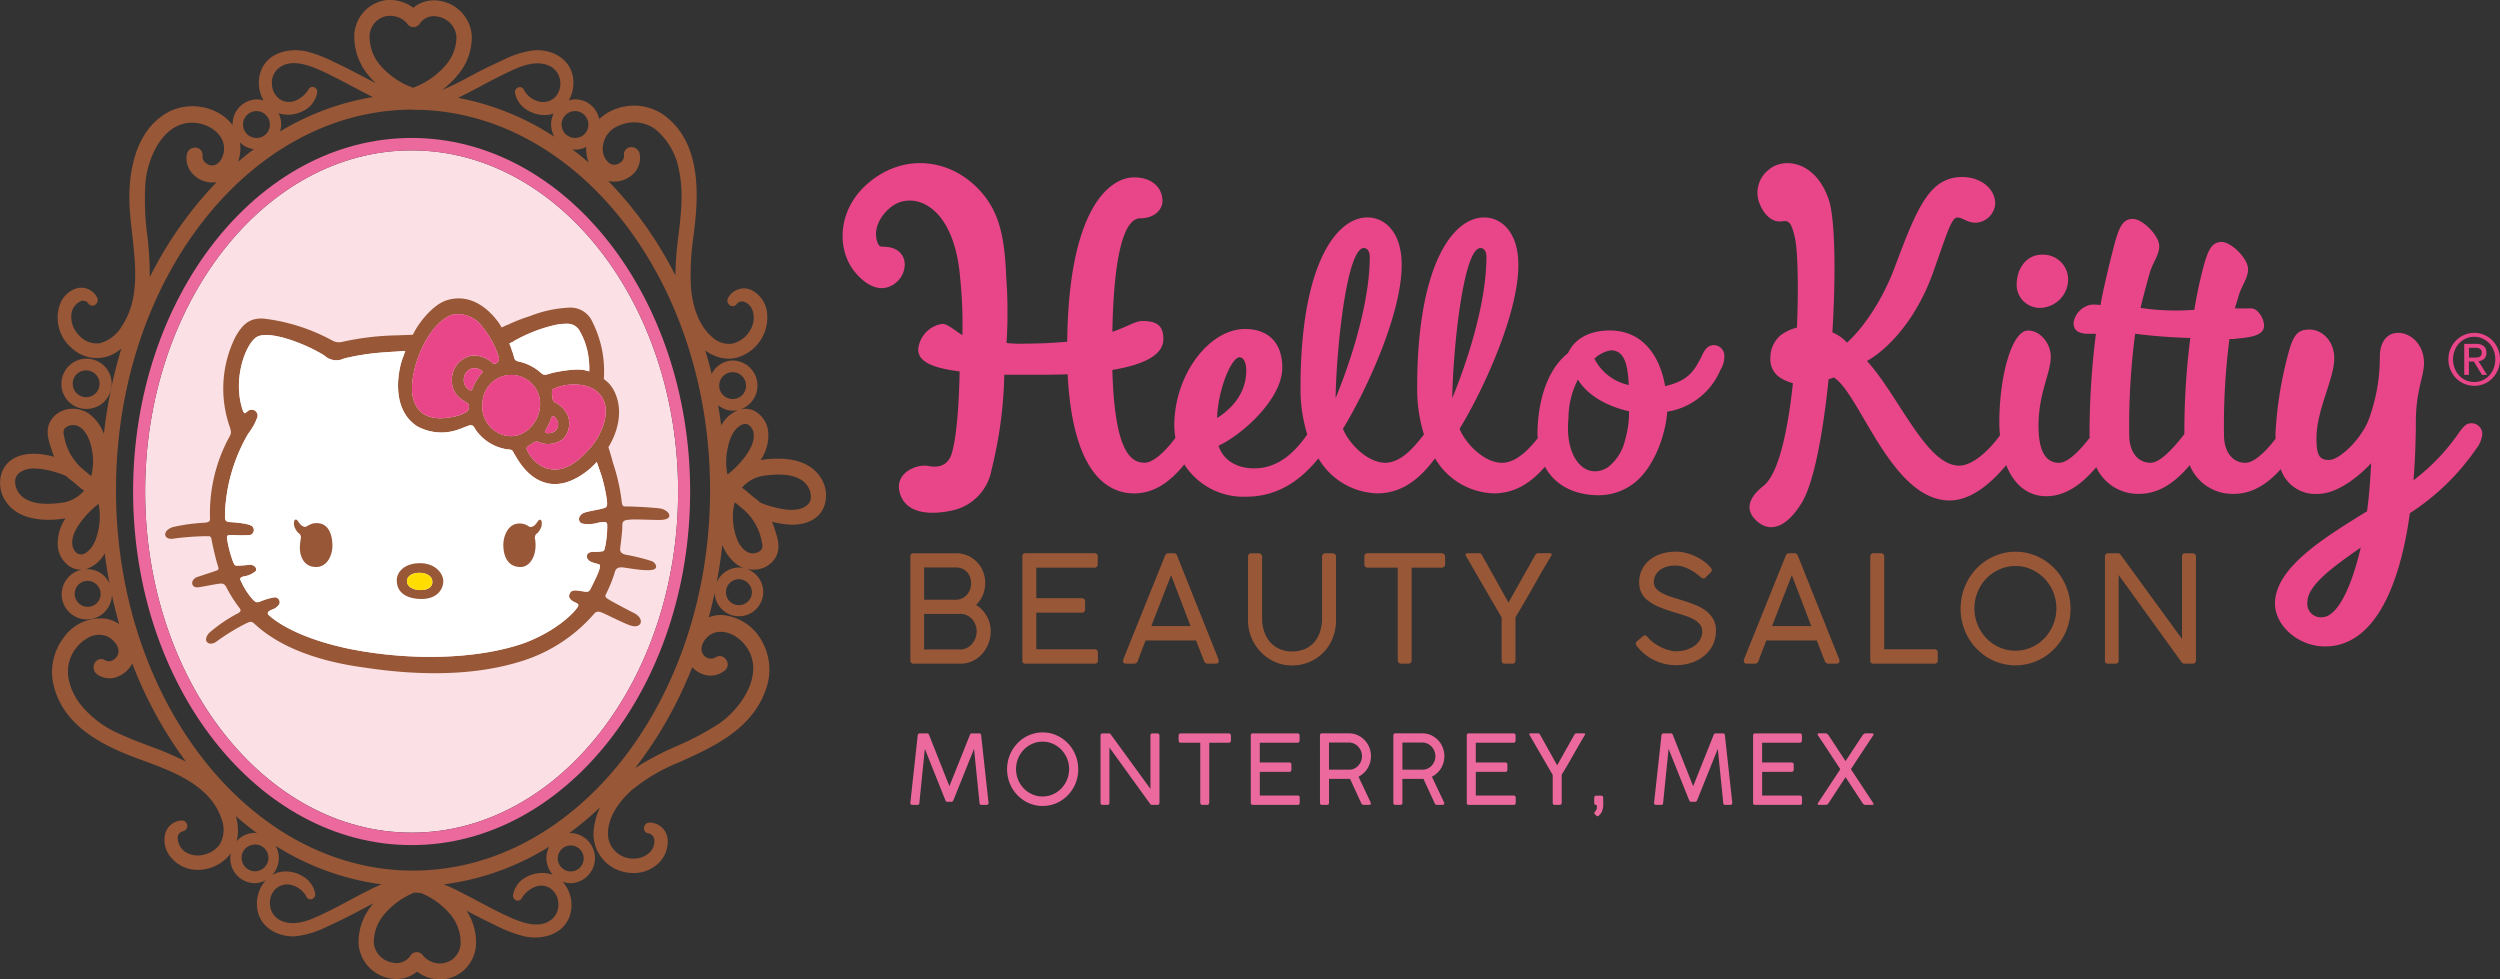 <svg xmlns="http://www.w3.org/2000/svg" width="398.082" height="155.943" viewBox="0 0 398.082 155.943">
  <rect x="0" y="0" width="398.082" height="155.943" fill="#333333" stroke="none"/>
  <g id="Grupo_41" data-name="Grupo 41" transform="translate(-112.68 -100.402)">
    <path id="Trazado_405" data-name="Trazado 405" d="M235.989,147.651a4.812,4.812,0,0,1-.383,1.919,4.426,4.426,0,0,1-1.072,1.54,4.6,4.6,0,0,1,.956.769,5.153,5.153,0,0,1,.741.988,4.9,4.9,0,0,1,.642,2.436,5.415,5.415,0,0,1-1.378,3.611,4.846,4.846,0,0,1-1.517,1.13,4.315,4.315,0,0,1-1.9.421H224.6a.552.552,0,0,1-.377-.128.494.494,0,0,1-.149-.393V143.449q0-.569.527-.569h6.727a4.6,4.6,0,0,1,3.324,1.373,4.649,4.649,0,0,1,.986,1.509,4.958,4.958,0,0,1,.354,1.889m-2.245,0a2.772,2.772,0,0,0-.178-1,2.317,2.317,0,0,0-.5-.8,2.272,2.272,0,0,0-.773-.521,2.6,2.6,0,0,0-.986-.184h-5.044v5.138h5.02a2.365,2.365,0,0,0,1.761-.757,2.67,2.67,0,0,0,.514-.833,2.815,2.815,0,0,0,.189-1.038m-7.485,4.89V158.2h5.8a2.163,2.163,0,0,0,1-.239,2.679,2.679,0,0,0,.82-.633,2.975,2.975,0,0,0,.551-.924,3.1,3.1,0,0,0,.2-1.106,2.786,2.786,0,0,0-.2-1.054,2.881,2.881,0,0,0-.545-.878,2.58,2.58,0,0,0-.814-.6,2.285,2.285,0,0,0-1.008-.228Z" transform="translate(33.564 45.616)" fill="#985737"/>
    <path id="Trazado_406" data-name="Trazado 406" d="M247.605,142.879q.526,0,.527.569v1.173a.6.6,0,0,1-.132.39.5.5,0,0,1-.419.167h-9.237v4.866h7.266a.528.528,0,0,1,.355.125.518.518,0,0,1,.149.422V151.8a.607.607,0,0,1-.126.379.441.441,0,0,1-.379.165h-7.266v5.828h9.284c.351,0,.527.184.527.557v1.217c0,.35-.169.521-.5.521H236.625a.442.442,0,0,1-.5-.5V143.423q0-.544.5-.544Z" transform="translate(39.348 45.615)" fill="#985737"/>
    <path id="Trazado_407" data-name="Trazado 407" d="M249.31,160.027a.751.751,0,0,1-.228.318.588.588,0,0,1-.379.119h-1.214c-.352,0-.528-.136-.528-.414a1.158,1.158,0,0,1,.006-.136.94.94,0,0,1,.018-.1c.007-.032.015-.058.022-.081l6.613-16.415c.015-.04.034-.084.058-.135a.5.5,0,0,1,.092-.144.473.473,0,0,1,.167-.112.725.725,0,0,1,.292-.047h.755a.712.712,0,0,1,.283.047.48.48,0,0,1,.166.112.531.531,0,0,1,.09.144c.024.05.043.095.058.135l6.557,16.415c.007.04.015.08.022.115s.016.078.024.115a.461.461,0,0,1,.012.089c0,.278-.176.414-.528.414H260.45a.587.587,0,0,1-.377-.119.715.715,0,0,1-.228-.318l-1.262-3.256h-8.044c-.269.7-.512,1.338-.736,1.905s-.385,1.017-.493,1.35m2.145-5.556H257.7l-3.095-8.1Z" transform="translate(44.552 45.616)" fill="#985737"/>
    <path id="Trazado_408" data-name="Trazado 408" d="M262.644,153.195a6.805,6.805,0,0,0,.314,2.1,4.935,4.935,0,0,0,.929,1.687,4.333,4.333,0,0,0,1.495,1.124,4.761,4.761,0,0,0,2.017.408,5.073,5.073,0,0,0,2.121-.413,4.172,4.172,0,0,0,1.5-1.132,4.82,4.82,0,0,0,.882-1.687,7.239,7.239,0,0,0,.292-2.084V143.4a.5.5,0,0,1,.155-.365.516.516,0,0,1,.383-.154h1.1a.641.641,0,0,1,.4.142.456.456,0,0,1,.184.378v10.114a7.6,7.6,0,0,1-.551,2.93,6.8,6.8,0,0,1-3.743,3.773,7,7,0,0,1-2.722.532,6.59,6.59,0,0,1-2.714-.567,7.079,7.079,0,0,1-2.23-1.558,7.365,7.365,0,0,1-1.508-2.3,7.2,7.2,0,0,1-.551-2.8V143.4a.57.57,0,0,1,.133-.349.419.419,0,0,1,.349-.171h1.227a.554.554,0,0,1,.355.154.46.46,0,0,1,.184.365Z" transform="translate(51.002 45.616)" fill="#985737"/>
    <path id="Trazado_409" data-name="Trazado 409" d="M285.216,142.879a.589.589,0,0,1,.371.132.528.528,0,0,1,.191.39v1.2a.624.624,0,0,1-.139.408.511.511,0,0,1-.423.173h-4.767v14.742a.583.583,0,0,1-.138.381.487.487,0,0,1-.389.164h-1.159a.509.509,0,0,1-.366-.153.515.515,0,0,1-.161-.391V145.177h-4.791a.519.519,0,0,1-.377-.142.577.577,0,0,1-.15-.439v-1.2a.5.5,0,0,1,.15-.379.519.519,0,0,1,.377-.142Z" transform="translate(57.013 45.615)" fill="#985737"/>
    <path id="Trazado_410" data-name="Trazado 410" d="M283.943,143.448a.6.6,0,0,1-.132-.408q.029-.161.293-.161h1.856c.07.008.127.015.173.024a.309.309,0,0,1,.124.053.464.464,0,0,1,.115.136c.038.063.087.148.15.26l4.1,7.354h.034l4.186-7.438a.8.8,0,0,1,.228-.3.694.694,0,0,1,.275-.089h1.915c.166,0,.25.072.25.214a.66.66,0,0,1-.126.307q-.71,1.174-1.411,2.386t-1.391,2.441q-.695,1.225-1.4,2.439t-1.427,2.386v6.843c0,.381-.169.569-.5.569h-1.225c-.321,0-.482-.188-.482-.569v-6.784Z" transform="translate(62.24 45.615)" fill="#985737"/>
    <path id="Trazado_411" data-name="Trazado 411" d="M312.513,146.807a6.48,6.48,0,0,1-.527-.416,7.1,7.1,0,0,0-.9-.627,7.517,7.517,0,0,0-1.2-.573,3.936,3.936,0,0,0-1.433-.255,4.81,4.81,0,0,0-1.559.225,3.162,3.162,0,0,0-1.076.6,2.36,2.36,0,0,0-.826,1.78,1.571,1.571,0,0,0,.423,1.115,3.733,3.733,0,0,0,1.123.78,10.991,10.991,0,0,0,1.588.6q.888.268,1.81.563t1.81.664a6.781,6.781,0,0,1,1.588.911,4.3,4.3,0,0,1,1.123,1.3,3.705,3.705,0,0,1,.425,1.837,5.039,5.039,0,0,1-.5,2.254,5.175,5.175,0,0,1-1.363,1.73,6.289,6.289,0,0,1-2.035,1.109,7.925,7.925,0,0,1-2.51.39,7.613,7.613,0,0,1-1.77-.208,7.952,7.952,0,0,1-3.192-1.569,7.376,7.376,0,0,1-1.249-1.3.581.581,0,0,1-.144-.378.493.493,0,0,1,.2-.356l.906-.781a.51.51,0,0,1,.377-.148.48.48,0,0,1,.332.208l.149.153a5.488,5.488,0,0,0,1.1.966,7.864,7.864,0,0,0,1.225.674,6.785,6.785,0,0,0,1.175.4,4.317,4.317,0,0,0,.952.13,5.761,5.761,0,0,0,1.433-.188,4.633,4.633,0,0,0,1.339-.58,3.313,3.313,0,0,0,1-.989,2.509,2.509,0,0,0,.391-1.405,1.73,1.73,0,0,0-.385-1.141,3.345,3.345,0,0,0-1.038-.818,8.973,8.973,0,0,0-1.529-.625q-.877-.28-1.875-.587a18.28,18.28,0,0,1-2.361-.872,6.833,6.833,0,0,1-1.621-1.006,3.454,3.454,0,0,1-.934-1.231,3.794,3.794,0,0,1-.3-1.534,4.6,4.6,0,0,1,.419-1.971,4.528,4.528,0,0,1,1.187-1.546,5.579,5.579,0,0,1,1.85-1.012,7.615,7.615,0,0,1,2.424-.359,6.394,6.394,0,0,1,1.5.188,8.526,8.526,0,0,1,1.518.526,8.072,8.072,0,0,1,1.387.807,5.984,5.984,0,0,1,1.119,1.035.584.584,0,0,1,.164.373.5.5,0,0,1-.176.372l-.816.807a.493.493,0,0,1-.371.164.533.533,0,0,1-.349-.176" transform="translate(71.032 45.526)" fill="#985737"/>
    <path id="Trazado_412" data-name="Trazado 412" d="M316.091,160.027a.751.751,0,0,1-.228.318.588.588,0,0,1-.379.119H314.27c-.352,0-.528-.136-.528-.414,0-.055,0-.1.006-.136a.944.944,0,0,1,.018-.1c.007-.032.015-.058.022-.081l6.613-16.415c.015-.04.034-.084.058-.135a.5.5,0,0,1,.092-.144.473.473,0,0,1,.167-.112.725.725,0,0,1,.292-.047h.755a.712.712,0,0,1,.283.047.48.48,0,0,1,.166.112.531.531,0,0,1,.09.144c.024.05.043.095.058.135l6.557,16.415c.007.04.015.08.024.115s.015.078.022.115a.463.463,0,0,1,.012.089c0,.278-.176.414-.527.414h-1.217a.587.587,0,0,1-.377-.119.715.715,0,0,1-.228-.318l-1.262-3.256h-8.044c-.269.7-.512,1.338-.736,1.905s-.385,1.017-.493,1.35m2.145-5.556h6.246l-3.095-8.1Z" transform="translate(76.61 45.616)" fill="#985737"/>
    <path id="Trazado_413" data-name="Trazado 413" d="M337.593,158.168a.487.487,0,0,1,.357.148.553.553,0,0,1,.148.408v1.219a.544.544,0,0,1-.136.369.475.475,0,0,1-.369.153h-9.742a.453.453,0,0,1-.5-.521V143.4a.528.528,0,0,1,.138-.365.5.5,0,0,1,.389-.156h1.183a.514.514,0,0,1,.36.132.5.5,0,0,1,.144.39v14.768Z" transform="translate(83.141 45.615)" fill="#985737"/>
    <path id="Trazado_414" data-name="Trazado 414" d="M345.822,142.725a8.347,8.347,0,0,1,2.319.32,8.469,8.469,0,0,1,2.087.911,9.057,9.057,0,0,1,1.77,1.415,8.718,8.718,0,0,1,1.371,1.837,9.514,9.514,0,0,1,.882,2.172,9.437,9.437,0,0,1,.006,4.816,9.08,9.08,0,0,1-.882,2.155A9.206,9.206,0,0,1,352,158.172a8.6,8.6,0,0,1-3.867,2.315,8.517,8.517,0,0,1-6.756-.911,9,9,0,0,1-3.127-3.237,9.145,9.145,0,0,1-.879-2.156,9.547,9.547,0,0,1,0-4.809,9.177,9.177,0,0,1,2.254-4,8.584,8.584,0,0,1,1.77-1.415,8.788,8.788,0,0,1,2.091-.911,8.238,8.238,0,0,1,2.333-.326m-6.555,9.012a6.758,6.758,0,0,0,.234,1.794,7.012,7.012,0,0,0,.66,1.61,6.552,6.552,0,0,0,1.02,1.367,6.445,6.445,0,0,0,1.323,1.054,6.541,6.541,0,0,0,1.56.682,6.337,6.337,0,0,0,3.466,0,6.417,6.417,0,0,0,1.557-.682,6.631,6.631,0,0,0,1.32-1.054,6.715,6.715,0,0,0,1.02-1.367,7.075,7.075,0,0,0,.657-1.61,6.92,6.92,0,0,0-.28-4.418,6.935,6.935,0,0,0-1.4-2.138,6.664,6.664,0,0,0-2.069-1.444,6.294,6.294,0,0,0-4.274-.289,6.589,6.589,0,0,0-3.9,3.1,6.865,6.865,0,0,0-.66,1.609,6.783,6.783,0,0,0-.234,1.789" transform="translate(87.807 45.534)" fill="#985737"/>
    <path id="Trazado_415" data-name="Trazado 415" d="M365.222,160.465a.531.531,0,0,1-.437-.26L354.78,146.35v13.593a.463.463,0,0,1-.527.521h-1.159a.453.453,0,0,1-.5-.521V143.424a.554.554,0,0,1,.139-.39.464.464,0,0,1,.366-.154h1.536a.558.558,0,0,1,.481.261l9.754,13.391V143.317a.463.463,0,0,1,.5-.437h1.157a.6.6,0,0,1,.385.142.46.46,0,0,1,.178.379v16.542c0,.349-.188.521-.562.521Z" transform="translate(95.259 45.616)" fill="#985737"/>
    <path id="Trazado_416" data-name="Trazado 416" d="M229.927,172.532c-.108,0-.206-.095-.29-.284l-3.256-8.142-.869,8.579a.294.294,0,0,1-.327.338h-.771a.3.3,0,0,1-.342-.338l1.172-10.711a.3.3,0,0,1,.112-.245.376.376,0,0,1,.244-.093h1.143c.158,0,.268.095.327.284l3.221,8.134,3.25-8.134a.413.413,0,0,1,.118-.211.271.271,0,0,1,.185-.073h1.18a.3.3,0,0,1,.241.1.347.347,0,0,1,.086.237l1.172,10.711c0,.225-.108.338-.326.338h-.773a.3.3,0,0,1-.34-.338l-.869-8.579-3.272,8.142c-.084.19-.184.284-.3.284Z" transform="translate(33.564 55.542)" fill="#ec699d"/>
    <path id="Trazado_417" data-name="Trazado 417" d="M240.15,161.537a5.439,5.439,0,0,1,2.852.8,5.867,5.867,0,0,1,1.147.916,5.646,5.646,0,0,1,.887,1.188,6.1,6.1,0,0,1,.571,1.407,6.117,6.117,0,0,1,0,3.118,5.859,5.859,0,0,1-1.458,2.575,5.576,5.576,0,0,1-2.5,1.5,5.525,5.525,0,0,1-1.514.206,5.45,5.45,0,0,1-2.861-.8,5.8,5.8,0,0,1-1.143-.916,5.82,5.82,0,0,1-1.45-2.577,6.114,6.114,0,0,1,0-3.112,5.89,5.89,0,0,1,.571-1.4,5.986,5.986,0,0,1,.887-1.188,5.489,5.489,0,0,1,1.147-.916,5.672,5.672,0,0,1,1.353-.59,5.368,5.368,0,0,1,1.511-.211m-4.245,5.834a4.364,4.364,0,0,0,.152,1.162,4.5,4.5,0,0,0,.426,1.041,4.308,4.308,0,0,0,.66.887,4.234,4.234,0,0,0,.857.682,4.306,4.306,0,0,0,1.009.44,4.078,4.078,0,0,0,2.245,0,4.2,4.2,0,0,0,1.009-.44,4.3,4.3,0,0,0,1.513-1.569,4.573,4.573,0,0,0,.428-1.041,4.424,4.424,0,0,0,.151-1.162,4.342,4.342,0,0,0-.333-1.7,4.467,4.467,0,0,0-.906-1.385,4.281,4.281,0,0,0-1.339-.934,3.949,3.949,0,0,0-1.643-.346,4.02,4.02,0,0,0-1.125.158,4.371,4.371,0,0,0-1.009.44,4.287,4.287,0,0,0-.857.682,4.362,4.362,0,0,0-.66.882,4.433,4.433,0,0,0-.426,1.043,4.371,4.371,0,0,0-.152,1.158" transform="translate(38.561 55.49)" fill="#ec699d"/>
    <path id="Trazado_418" data-name="Trazado 418" d="M252.71,173.022a.344.344,0,0,1-.283-.168l-6.478-8.97v8.8a.3.3,0,0,1-.34.338h-.75c-.218,0-.326-.112-.326-.338V161.99a.367.367,0,0,1,.089-.254.3.3,0,0,1,.237-.1h.995a.366.366,0,0,1,.312.168l6.315,8.671V161.92a.3.3,0,0,1,.326-.283h.75a.385.385,0,0,1,.247.092.3.3,0,0,1,.115.245v10.711c0,.226-.121.338-.363.338Z" transform="translate(43.387 55.543)" fill="#ec699d"/>
    <path id="Trazado_419" data-name="Trazado 419" d="M260.9,161.636a.383.383,0,0,1,.241.086.348.348,0,0,1,.123.254v.774a.4.4,0,0,1-.09.263.328.328,0,0,1-.274.112H257.81v9.547a.372.372,0,0,1-.089.243.3.3,0,0,1-.252.109h-.75a.331.331,0,0,1-.237-.1.326.326,0,0,1-.1-.251v-9.547h-3.1a.35.35,0,0,1-.246-.09.381.381,0,0,1-.1-.284v-.774a.327.327,0,0,1,.1-.246.339.339,0,0,1,.246-.093Z" transform="translate(47.42 55.542)" fill="#ec699d"/>
    <path id="Trazado_420" data-name="Trazado 420" d="M268.132,161.636c.228,0,.34.124.34.37v.758a.392.392,0,0,1-.084.252.324.324,0,0,1-.271.107h-5.981v3.152h4.705a.346.346,0,0,1,.229.081.333.333,0,0,1,.1.272v.78a.4.4,0,0,1-.081.248.287.287,0,0,1-.244.107h-4.705v3.771h6.01c.228,0,.342.121.342.359v.792a.293.293,0,0,1-.327.336h-7.138a.287.287,0,0,1-.327-.321V161.991c0-.235.109-.355.327-.355Z" transform="translate(51.146 55.542)" fill="#ec699d"/>
    <path id="Trazado_421" data-name="Trazado 421" d="M268.142,162c0-.245.108-.369.326-.369h4.282a3.336,3.336,0,0,1,1.381.288,3.565,3.565,0,0,1,1.113.783,3.655,3.655,0,0,1,.746,1.158,3.73,3.73,0,0,1,.271,1.415,3.654,3.654,0,0,1-.145,1.031,3.781,3.781,0,0,1-.406.916,3.465,3.465,0,0,1-.623.755,3.508,3.508,0,0,1-.808.557l1.96,4.147v.1q0,.239-.275.239h-.9a.393.393,0,0,1-.355-.284l-1.782-3.864a.849.849,0,0,1-.129.008c-.047,0-.114,0-.2,0s-.2,0-.345,0h-2.671v3.8a.3.3,0,0,1-.342.338h-.771c-.218,0-.326-.113-.326-.338Zm6.693,3.259a2.135,2.135,0,0,0-.16-.814,2.257,2.257,0,0,0-.438-.69,2.126,2.126,0,0,0-.66-.479,1.907,1.907,0,0,0-.827-.18h-3.169v4.325h3.2a1.914,1.914,0,0,0,.817-.177,2.032,2.032,0,0,0,.653-.476,2.256,2.256,0,0,0,.431-.69,2.2,2.2,0,0,0,.155-.82" transform="translate(54.72 55.542)" fill="#ec699d"/>
    <path id="Trazado_422" data-name="Trazado 422" d="M276.039,162c0-.245.108-.369.326-.369h4.282a3.336,3.336,0,0,1,1.381.288,3.565,3.565,0,0,1,1.113.783,3.625,3.625,0,0,1,.744,1.158,3.7,3.7,0,0,1,.272,1.415,3.655,3.655,0,0,1-.145,1.031,3.784,3.784,0,0,1-.406.916,3.463,3.463,0,0,1-.623.755,3.508,3.508,0,0,1-.808.557l1.96,4.147v.1q0,.239-.275.239h-.9a.393.393,0,0,1-.355-.284l-1.782-3.864a.849.849,0,0,1-.129.008c-.047,0-.114,0-.2,0s-.2,0-.345,0h-2.672v3.8a.3.3,0,0,1-.342.338h-.771c-.218,0-.326-.113-.326-.338Zm6.693,3.259a2.134,2.134,0,0,0-.16-.814,2.256,2.256,0,0,0-.438-.69,2.126,2.126,0,0,0-.66-.479,1.907,1.907,0,0,0-.827-.18h-3.169v4.325h3.2a1.913,1.913,0,0,0,.817-.177,2.032,2.032,0,0,0,.653-.476,2.255,2.255,0,0,0,.431-.69,2.2,2.2,0,0,0,.155-.82" transform="translate(58.511 55.542)" fill="#ec699d"/>
    <path id="Trazado_423" data-name="Trazado 423" d="M291.37,161.636c.228,0,.34.124.34.37v.758a.392.392,0,0,1-.084.252.325.325,0,0,1-.271.107h-5.981v3.152h4.705a.346.346,0,0,1,.229.081.333.333,0,0,1,.1.272v.78a.4.4,0,0,1-.081.248.287.287,0,0,1-.244.107h-4.705v3.771h6.01c.228,0,.342.121.342.359v.792a.293.293,0,0,1-.327.336h-7.138a.287.287,0,0,1-.327-.321V161.991c0-.235.11-.355.327-.355Z" transform="translate(62.301 55.542)" fill="#ec699d"/>
    <path id="Trazado_424" data-name="Trazado 424" d="M290.757,162a.4.4,0,0,1-.086-.265c.012-.069.076-.1.189-.1h1.2l.111.015a.2.2,0,0,1,.083.035.34.34,0,0,1,.074.087c.025.041.056.1.1.17l2.657,4.76h.022l2.708-4.814a.53.53,0,0,1,.148-.2.438.438,0,0,1,.178-.058h1.24c.108,0,.163.046.163.138a.426.426,0,0,1-.081.2q-.462.759-.913,1.545t-.9,1.58q-.448.794-.906,1.58t-.924,1.545v4.432c0,.246-.108.369-.327.369H294.7c-.207,0-.311-.122-.311-.369v-4.393Z" transform="translate(65.534 55.542)" fill="#ec699d"/>
    <path id="Trazado_425" data-name="Trazado 425" d="M299.083,169.589a2.511,2.511,0,0,1-.234,1.1,1.531,1.531,0,0,1-.613.7h-.1a.166.166,0,0,1-.133-.061l-.274-.275a.22.22,0,0,1-.067-.17.243.243,0,0,1,.062-.153c.041-.05.089-.112.141-.18a1.363,1.363,0,0,0,.142-.234.7.7,0,0,0,.062-.306v-.254a.138.138,0,0,0-.04-.11.419.419,0,0,0-.093-.058.259.259,0,0,1-.289-.269v-.858a.322.322,0,0,1,.326-.338h.765a.326.326,0,0,1,.252.1.341.341,0,0,1,.089.242Z" transform="translate(68.886 58.976)" fill="#ec699d"/>
    <path id="Trazado_426" data-name="Trazado 426" d="M309.944,172.532c-.108,0-.206-.095-.29-.284l-3.256-8.142-.869,8.579a.294.294,0,0,1-.327.338h-.771a.3.3,0,0,1-.342-.338l1.172-10.711a.3.3,0,0,1,.112-.245.376.376,0,0,1,.244-.093h1.143c.158,0,.268.095.327.284l3.221,8.134,3.25-8.134a.413.413,0,0,1,.118-.211.271.271,0,0,1,.185-.073h1.18a.3.3,0,0,1,.241.1.347.347,0,0,1,.086.237l1.172,10.711c0,.225-.108.338-.326.338h-.773a.3.3,0,0,1-.34-.338l-.869-8.579-3.272,8.142c-.084.19-.184.284-.3.284Z" transform="translate(71.976 55.542)" fill="#ec699d"/>
    <path id="Trazado_427" data-name="Trazado 427" d="M322.174,161.636c.228,0,.342.124.342.37v.758a.393.393,0,0,1-.086.252.324.324,0,0,1-.271.107h-5.981v3.152h4.705a.346.346,0,0,1,.229.081.333.333,0,0,1,.1.272v.78a.4.4,0,0,1-.081.248.287.287,0,0,1-.244.107h-4.705v3.771h6.01c.228,0,.342.121.342.359v.792a.293.293,0,0,1-.327.336h-7.138a.287.287,0,0,1-.327-.321V161.991c0-.235.11-.355.327-.355Z" transform="translate(77.088 55.542)" fill="#ec699d"/>
    <path id="Trazado_428" data-name="Trazado 428" d="M330.506,172.685a.348.348,0,0,1,.074.246c-.015.061-.084.092-.207.092h-1.091a.405.405,0,0,1-.238-.073,1.008,1.008,0,0,1-.207-.211l-2.708-4.132-2.694,4.132a.841.841,0,0,1-.2.211.4.4,0,0,1-.237.073h-1.1c-.124,0-.192-.031-.207-.092a.333.333,0,0,1,.081-.246l3.524-5.343q-.466-.713-.938-1.431t-.921-1.4q-.448-.684-.867-1.315t-.783-1.17c-.1-.153-.13-.257-.093-.31s.132-.081.286-.081h.921a.516.516,0,0,1,.293.073,1.263,1.263,0,0,1,.256.265l2.679,4.078,2.694-4.078a1.229,1.229,0,0,1,.259-.265.532.532,0,0,1,.3-.073h.912c.16,0,.256.028.295.081s.006.158-.093.31q-.364.537-.783,1.17l-.872,1.315q-.453.681-.924,1.4t-.931,1.431Z" transform="translate(80.42 55.542)" fill="#ec699d"/>
    <path id="Trazado_429" data-name="Trazado 429" d="M355.254,131.266c-.787.136-1.218.67-1.751,1.9-1.177,2.286-2.147,3.762-5.738,4.6-.9-5.034-3.73-8.859-8.8-8.859-3.336,0-5.614,1.343-6.675,3.6-3.913,3.121-4.86,9-4.86,12.969,0,.2.044.369.049.566-1.575,2-3.527,3.932-5.706,3.932-2.617,0-5.589-2.694-6.75-5.4,3.85-6.3,9.363-18.371,9.363-26.089,0-5.4-2.83-7.577-5.445-7.577-5,0-10.668,7.577-10.668,27.067a24.457,24.457,0,0,0,1.076,7.481c-1.649,2.193-3.762,4.514-6.154,4.514-2.612,0-5.589-2.694-6.746-5.4,3.845-6.3,9.361-18.371,9.361-26.089,0-5.4-2.833-7.577-5.445-7.577-5.007,0-10.667,7.577-10.667,27.067a24.311,24.311,0,0,0,1.079,7.49c-1.612,2.242-4.19,5.4-8.478,5.4-1.091,0-4.5-.225-5.66-3.594,4.063-1.95,10.158-7.577,10.158-12.452,0-3.9-2.174-6.146-5.948-6.146-5.589,0-11.253,7.122-11.253,15.448a13.481,13.481,0,0,0,.181,1.886c-1.536,2.06-3.471,3.959-4.892,3.959-2.106,0-4.789-1.5-5.149-14.768,5.3-.9,8.125-2.474,8.125-4.947,0-2.253-1.233-2.852-3.34-2.852-1.157,0-2.319.9-4.785,1.723.289-15.294,2.683-18.071,4.422-18.071,2.253,0,3.557-1.343,3.557-2.772,0-2.1-1.671-3.748-4.5-3.748-4.063,0-10.454,5.248-10.667,26.17-1.817.148-3.992.3-6.462.3a20.854,20.854,0,0,1-3.2-.1,76.8,76.8,0,0,0-.059-10.642c-.215-5.413-.87-9.53-3.493-12.823-4.705-5.9-12.725-7.111-18.715-1.777-4.674,4.163-4.816,10.425-1.832,14,2.136,2.555,4.6,3.328,6.634,1.519,1.32-1.178,1.68-3.277.682-4.468-1.277-1.531-3.175-.934-3.456-1.275-.619-.736-1.3-3.4,1.609-5.987,3.3-2.942,10.2-1.049,11.229,10.939a72.891,72.891,0,0,1,.374,9.255c-.944-.52-2.321-1.788-3.194-1.788a4.538,4.538,0,0,0-3.845,4.048c0,1.8,1.815,2.924,6.6,3.528-.1,4.949-.431,10.065-1.2,12.876-.653,2.413-2.526,2.421-3.756,2.181-1.869-.369-5.592,1.1-4.523,4.445,1.2,3.718,6.022,3.147,8.373,2.623a8.077,8.077,0,0,0,6.181-6.435,68.232,68.232,0,0,0,2.035-15.164h4.431c2.028,0,3.916,0,5.655-.076.8,15.82,6.386,18.97,10.6,18.97,3.5,0,6.039-2.233,7.976-4.611a11.163,11.163,0,0,0,9.872,5.137c5.589,0,9.184-3.279,11.485-6.1a11.235,11.235,0,0,0,9.341,5.571c4.408,0,7.2-2.876,9.231-5.576a11.23,11.23,0,0,0,9.343,5.576c3.678,0,6.227-2.012,8.157-4.247,1.671,3.129,4.924,4.546,8.6,4.546a9.215,9.215,0,0,0,6.391-2.63c2.976-2.942,4.344-7.992,4.468-10.672a11.082,11.082,0,0,0,8.47-6.629,4.016,4.016,0,0,0,.619-2.537,1.7,1.7,0,0,0-1.923-1.418m-75.274,1.918c.653,0,1.086.824,1.086,2.1,0,3.377-1.96,5.851-4.643,7.576.142-4.649,2.319-9.671,3.557-9.671m19.809-17.4c.506,0,.941.45.941,1.427,0,7.421-3.123,16.872-5.442,22.49.145-8.244,1.817-23.917,4.5-23.917m18.576,0c.509,0,.944.45.944,1.427,0,7.421-3.123,16.872-5.447,22.49.147-8.244,1.814-23.917,4.5-23.917M339.1,132.064c2.148,0,2.713,2.156,2.864,5.53a8.02,8.02,0,0,1-5.473-4.2,5.1,5.1,0,0,1,2.609-1.327m-.132,18.361a3.645,3.645,0,0,1-2.39.9c-2.47,0-4.285-2.854-4.285-6.75a13.194,13.194,0,0,1,.075-1.725,13.435,13.435,0,0,1,1.5-6.125c1.764,2.893,5.356,4.435,8.145,5.039a15.822,15.822,0,0,1-.645,4.609,7.672,7.672,0,0,1-2.4,4.048m64.768-28.864c0-2.552,1.6-4.721,3.992-4.721a3.967,3.967,0,0,1,4.2,4.046,4.566,4.566,0,0,1-4.427,4.423,3.682,3.682,0,0,1-3.77-3.748m72.416,22.117c-.8,0-1.233.453-2.035,1.575a32.635,32.635,0,0,1-7.181,7.493c.218-3,.364-6.068.364-9.217,0-5.1,1.3-7.273,1.3-9.445,0-2.855-2.028-4.8-4.134-4.8-1.672,0-2.9,1.347-2.9,3.818a28.633,28.633,0,0,1-1.819,10.123c-1.375,3.3-4.714,6.3-6.235,6.3-1.6,0-2.035-.749-2.035-3.453,0-4.568,2.833-9.441,2.833-12.738,0-2.779-1.964-4.575-3.921-4.575-1.668,0-2.395.6-3.121,2.846a60.575,60.575,0,0,0-2.324,13.8c0,.245.018.48.03.722-1.521,2.017-3.419,3.851-4.816,3.851-2.1,0-3.407-1.8-3.407-4.419a107,107,0,0,1,.869-15.3,5.775,5.775,0,0,0,1.308-.075c2.825-.231,4.2-.752,4.2-2.026,0-1.2-1.011-2.772-2.031-2.772h-2.612l.651-2.176c.44-1.425,1.45-2.7,1.45-4.048,0-1.727-2.679-4.349-4.2-4.349-1.45,0-2.106,1.051-2.83,3.676a69.189,69.189,0,0,0-1.526,7.122,37.707,37.707,0,0,1-8.563-.3c.149-.748,1.3-5.1,1.529-5.774.431-1.425,1.447-2.695,1.447-4.046,0-1.727-2.685-4.349-4.206-4.349-1.453,0-2.1,1.049-2.83,3.675-.438,1.572-1.889,7.42-2.324,10.045a8.072,8.072,0,0,0-1.379-.075,3.449,3.449,0,0,0-2.905,2.852c0,.9.293,1.8,2.467,1.8h1.091a127.184,127.184,0,0,0-1.017,16.045c0,.174.031.32.042.492-1.581,2.025-3.471,4.005-4.9,4.005-2.035,0-3.264-1.725-3.264-5.845,0-5.4,1.952-8.327,1.952-11.1,0-1.869-1.521-4.118-3.625-4.118-2.537,0-4.569,7.12-4.569,14.694,0,.713.053,1.353.1,2-1.624,2.249-4.28,4.819-6.493,4.819-5.22,0-9.52-10.962-14.673-16.662,4.28-2.474,8.291-7.779,10.539-14.15,2.25-6.3,2.905-8.7,3.85-8.7.87,0,1.522.827,2.9.827a3.256,3.256,0,0,0,3.123-3c0-2.551-2.475-4.274-5.226-4.274-5.228,0-7.189,4.8-10.813,14.471-1.889,5.024-4.883,9.5-7.567,11.9a6.433,6.433,0,0,0-2.324-1.633c.582-9.386.428-18.187-.573-21.128-2.177-6.411-7.428-6.741-9.625-4.715a4.615,4.615,0,0,0-1.35,5.441c.8,1.905,2.159,2.939,3.527,2.714,1.147-.188,1.521.255,2.069,2.691.423,1.881.592,7.649.311,14.24a6.884,6.884,0,0,0-2.556,1.188,4.566,4.566,0,0,0-1.668,3.6,3.439,3.439,0,0,0,1.881,3.372,6.88,6.88,0,0,0,1.7.688c-.8,7.55-2.272,14.45-4.7,16.367-1.852,1.456-3.358,3.536-1.008,5.617s4.992.558,7.122-2.956c1.94-3.195,3.392-11.088,4.265-19.643l.824-.3c4.134,2.476,9.16,19.586,18.447,19.586,3.539,0,6.751-2.906,9.018-5.629,1.3,3.308,3.625,4.953,6.364,4.953,3.333,0,5.963-2.246,7.969-4.621a7.328,7.328,0,0,0,6.833,4.247c3.485,0,6.1-2.246,8.054-4.571a7.322,7.322,0,0,0,7.042,4.571c3.135,0,5.555-1.824,7.448-3.932a5.8,5.8,0,0,0,5.975,3.932c2.683,0,5.948-2.246,8.422-4.872-.149,2.626-.3,5.173-.659,7.648-6.819,4.2-14.655,9-14.655,14.693,0,3.451,3.628,6.825,7.979,6.825,7.621,0,11.83-9.07,13.5-21.215a37.455,37.455,0,0,0,10.525-10.2,4.579,4.579,0,0,0,1.015-2.4,1.729,1.729,0,0,0-1.743-1.725M430.438,145.4c-1.672,2.173-3.847,4.572-5.373,4.572-2.1,0-3.406-1.8-3.406-4.419a111.341,111.341,0,0,1,.94-16.123c2.905.372,6.024.6,8.783.674a117.5,117.5,0,0,0-.944,15.3m21.911,29.162a2.137,2.137,0,0,1-2.321-2.393c0-2.626,3.85-5.476,8.494-8.7-1.526,6.525-3.779,11.091-6.173,11.091" transform="translate(30.067 24.119)" fill="#e94589"/>
    <path id="Trazado_430" data-name="Trazado 430" d="M389.876,122.476a4.225,4.225,0,0,1,.892-1.335,4.088,4.088,0,0,1,1.308-.884,4,4,0,0,1,1.59-.323,3.925,3.925,0,0,1,1.581.323,4.076,4.076,0,0,1,1.305.884,4.323,4.323,0,0,1,.881,1.335,4.185,4.185,0,0,1,.33,1.658,4.27,4.27,0,0,1-.33,1.684,4.362,4.362,0,0,1-.881,1.347,4.03,4.03,0,0,1-2.886,1.2,4.108,4.108,0,0,1-1.59-.317,4.043,4.043,0,0,1-1.308-.885,4.273,4.273,0,0,1-1.221-3.031,4.21,4.21,0,0,1,.329-1.658m.675,3.1a3.635,3.635,0,0,0,.7,1.145,3.248,3.248,0,0,0,1.073.76,3.188,3.188,0,0,0,1.338.277,3.105,3.105,0,0,0,1.319-.277,3.186,3.186,0,0,0,1.069-.76,3.563,3.563,0,0,0,.707-1.145,3.891,3.891,0,0,0,.256-1.437,3.783,3.783,0,0,0-.256-1.411,3.506,3.506,0,0,0-.707-1.133,3.307,3.307,0,0,0-1.069-.755,3.082,3.082,0,0,0-1.319-.275,3.164,3.164,0,0,0-1.338.275,3.374,3.374,0,0,0-1.073.755,3.576,3.576,0,0,0-.7,1.133,3.814,3.814,0,0,0-.262,1.411,3.923,3.923,0,0,0,.262,1.437m3.366-3.886a1.9,1.9,0,0,1,1.26.35,1.3,1.3,0,0,1,.413,1.06,1.215,1.215,0,0,1-.36.974,1.6,1.6,0,0,1-.9.37l1.365,2.175h-.8l-1.3-2.121h-.787v2.121h-.743v-4.929Zm-.326,2.188c.169,0,.326-.006.477-.02a1.007,1.007,0,0,0,.4-.092.68.68,0,0,0,.277-.24.828.828,0,0,0,.105-.457.775.775,0,0,0-.089-.4.749.749,0,0,0-.244-.223,1.026,1.026,0,0,0-.337-.109,2.859,2.859,0,0,0-.374-.028h-.986v1.569Z" transform="translate(113 33.472)" fill="#e94589"/>
    <path id="Trazado_431" data-name="Trazado 431" d="M184.181,100.931c-23.4,0-42.433,24.368-42.433,54.321s19.035,54.321,42.433,54.321,42.433-24.368,42.433-54.321-19.035-54.321-42.433-54.321" transform="translate(-5.955 23.415)" fill="#fbe1e5"/>
    <path id="Trazado_432" data-name="Trazado 432" d="M184.8,212.239c24.455,0,44.35-25.257,44.35-56.3s-19.895-56.3-44.35-56.3-44.35,25.257-44.35,56.3,19.895,56.3,44.35,56.3m42.433-56.3c0,29.953-19.035,54.321-42.433,54.321S142.37,185.89,142.37,155.938s19.036-54.321,42.433-54.321,42.433,24.368,42.433,54.321" transform="translate(-6.576 22.73)" fill="#ec699d"/>
    <path id="Trazado_433" data-name="Trazado 433" d="M256.959,161.569c-1.56-2.742-4.73-3.306-7.157-3.263a15.035,15.035,0,0,0-2.569.235,6.918,6.918,0,0,0,1.209-4.676,4.307,4.307,0,0,0-1.831-2.956,3.233,3.233,0,0,0-2.645-.428,4,4,0,0,0-1.106-7.807,3.847,3.847,0,0,0-3.407,2.144c-.3-1.266-.647-2.513-1.012-3.744a6.305,6.305,0,0,0,3.7,1.317,5.316,5.316,0,0,0,2.227-.5,6.659,6.659,0,0,0,3.887-6.973,4.64,4.64,0,0,0-2.5-3.474,2.87,2.87,0,0,0-3.712,1.315.883.883,0,0,0,.3,1.116.773.773,0,0,0,1.063-.142,1.093,1.093,0,0,1,1.082-.445,2.2,2.2,0,0,1,1.476,1.421,3.826,3.826,0,0,1-.5,3.338,4.451,4.451,0,0,1-2.674,1.936,3.9,3.9,0,0,1-3.281-1.054c-2.411-2.1-3.158-5.482-3.36-7.947a41.178,41.178,0,0,1,.425-8.2c.071-.595.142-1.188.206-1.782.571-5.212.75-12.628-4.252-16.861a8.23,8.23,0,0,0-6.8-1.931,8.13,8.13,0,0,0-4.194,2.02,3.9,3.9,0,0,0-3.773-3.139,3.693,3.693,0,0,0-1.052.17,5.81,5.81,0,0,0,.672-3.617c-.459-3.143-3.557-4.585-6.238-4.354a14.729,14.729,0,0,0-4.775,1.474c-1.624.734-3.28,1.545-4.924,2.41l-.863.459A37.214,37.214,0,0,1,196.5,99.6a12.7,12.7,0,0,0,2.426-2.275,9.349,9.349,0,0,0,2.331-6.3,6.036,6.036,0,0,0-4.979-5.592,5.163,5.163,0,0,0-4.342,1.081,6.155,6.155,0,0,0-4.387-1.214,5.859,5.859,0,0,0-5.006,5.811,9.6,9.6,0,0,0,2.315,6.219,11.784,11.784,0,0,0,1.113,1.188c-.469-.237-.949-.485-1.456-.755-1.415-.749-3.095-1.626-4.813-2.438l-.332-.156a20.892,20.892,0,0,0-4.479-1.716c-2.74-.589-6.173.17-7.251,3.221a5.6,5.6,0,0,0,.465,4.594,3.681,3.681,0,0,0-1.066-.174,3.939,3.939,0,0,0-3.867,4c0,.046.012.09.013.136a7.127,7.127,0,0,0-2.608-2.156,8.51,8.51,0,0,0-7.489-.04c-6.321,3.312-6.521,11.809-6.314,15.309.08,1.343.234,2.713.4,4.161.586,5.2,1.193,10.568-1.724,14.838a5.815,5.815,0,0,1-3.466,2.594,3.788,3.788,0,0,1-3.278-1.281,4.139,4.139,0,0,1-1.183-3.552,2.634,2.634,0,0,1,1.561-1.921,1.074,1.074,0,0,1,1.15.46.774.774,0,0,0,1.064.151.881.881,0,0,0,.311-1.11,2.854,2.854,0,0,0-3.164-1.531,4.171,4.171,0,0,0-2.809,2.7,6.328,6.328,0,0,0,1.979,6.9,5.779,5.779,0,0,0,7.2.511c.219-.147.429-.314.638-.482a76.381,76.381,0,0,0-2.778,13.58,7.134,7.134,0,0,0-2.27-3.139,4.545,4.545,0,0,0-3.574-.771,3.938,3.938,0,0,0-2.633,1.818c-.888,1.476-.34,3.143.1,4.482.132.405.28.829.45,1.255-2.608-.7-4.674-.635-6.293.193a4.177,4.177,0,0,0-2.127,2.6,5.19,5.19,0,0,0,.515,3.978c1.527,2.685,4.619,3.265,7.005,3.265.052,0,.1,0,.152,0a15.069,15.069,0,0,0,2.571-.236,6.927,6.927,0,0,0-1.211,4.676,4.315,4.315,0,0,0,1.831,2.958,3.278,3.278,0,0,0,1.8.549,3.332,3.332,0,0,0,.964-.145,5.164,5.164,0,0,0,2.851-2.473c.207,1.63.468,3.236.771,4.822a3.857,3.857,0,0,0-3.481-2.285,4,4,0,1,0,3.857,4.121q.506,2.342,1.146,4.614a5.547,5.547,0,0,0-2.038-.836,7.125,7.125,0,0,0-6.829,3.052,9.064,9.064,0,0,0-1.45,7.967c1.73,6.186,7.8,9.178,12.9,11.093q.606.229,1.242.46c4.767,1.756,10.7,3.938,12.471,9.263a4.669,4.669,0,0,1-.293,4.115,4.318,4.318,0,0,1-2.577,1.624,3.7,3.7,0,0,1-2.987-.521,2.779,2.779,0,0,1-1.106-2.358,1.1,1.1,0,0,1,.912-.884.871.871,0,0,0-.213-1.7h0a2.887,2.887,0,0,0-2.726,2.239,4.318,4.318,0,0,0,1.168,3.886,5.455,5.455,0,0,0,4.088,1.739,6.565,6.565,0,0,0,5.214-2.624,4.124,4.124,0,0,0-.073.746,3.939,3.939,0,0,0,3.869,4,3.722,3.722,0,0,0,1.786-.474,5.648,5.648,0,0,0-1.359,4.559c.426,2.922,3.138,4.378,5.673,4.378.189,0,.377-.008.564-.024a14.792,14.792,0,0,0,4.775-1.474c1.624-.736,3.281-1.546,4.924-2.412l.861-.456c.565-.3,1.14-.6,1.721-.9-.021.024-.043.047-.062.072a9.35,9.35,0,0,0-2.334,6.3,6.053,6.053,0,0,0,4.979,5.586,5.16,5.16,0,0,0,4.344-1.078,5.965,5.965,0,0,0,3.73,1.242h0c.21,0,.429-.009.656-.029a5.858,5.858,0,0,0,5.006-5.813,9.258,9.258,0,0,0-1.511-5.089c1.314.694,2.812,1.468,4.353,2.2l.332.158a20.919,20.919,0,0,0,4.479,1.714,8.333,8.333,0,0,0,1.735.184c2.306,0,4.658-.976,5.516-3.4a5.57,5.57,0,0,0-1.129-5.488,3.7,3.7,0,0,0,1.3.251,4,4,0,0,0,0-7.995c-.087,0-.169.021-.256.028a50.755,50.755,0,0,0,4.923-4.111,10.568,10.568,0,0,0-.958,3.233,6.209,6.209,0,0,0,3.116,6.424,6.817,6.817,0,0,0,3.175.8A5.676,5.676,0,0,0,230.672,223a4.737,4.737,0,0,0,1.758-4.178,2.915,2.915,0,0,0-2.942-2.572.909.909,0,0,0-.81.884.757.757,0,0,0,.628.82,1.147,1.147,0,0,1,.964.783,2.383,2.383,0,0,1-.543,2.112,3.444,3.444,0,0,1-2.469,1.13,4.007,4.007,0,0,1-4.27-3.3c-.444-3.444,2.439-6.435,3.7-7.562a28.5,28.5,0,0,1,7.51-4.432l.169-.076c5.331-2.405,11.373-5.132,13.636-11.341a9.267,9.267,0,0,0-.632-8.057,7.957,7.957,0,0,0-6.3-4.013,5.549,5.549,0,0,0-2.079.369c.342-1.28.659-2.574.937-3.887a3.868,3.868,0,1,0,4.88-3.88,4.471,4.471,0,0,0,2.167.095,3.945,3.945,0,0,0,2.633-1.821c.887-1.474.34-3.141-.1-4.481-.133-.405-.28-.829-.451-1.255,2.609.7,4.674.635,6.293-.193a4.184,4.184,0,0,0,2.128-2.6,5.2,5.2,0,0,0-.517-3.978M142.157,179.9a2.067,2.067,0,1,1-2.066-2.135,2.1,2.1,0,0,1,2.066,2.135m100.7-31.092a2.136,2.136,0,1,1,2.066-2.135,2.1,2.1,0,0,1-2.066,2.135m4.191,24.267a1.9,1.9,0,0,1-1.752.165c-1.73-.762-2.242-3.332-2.381-4.4a9.186,9.186,0,0,1,.21-3.577c.337.239.662.52.977.792.209.18.417.361.629.531a8.9,8.9,0,0,1,2.694,4.9c.228.841.13,1.259-.376,1.595m-2.778-14.459a14.138,14.138,0,0,1-2.011,1.974c-.1.081-.2.159-.3.237-.053-.272-.1-.546-.127-.82a10.51,10.51,0,0,1,.049-2.724c.327-2.08.975-3.441,1.983-4.163a1.648,1.648,0,0,1,.928-.347,1.038,1.038,0,0,1,.48.116,1.9,1.9,0,0,1,.858,1.4c.17,1.185-.438,2.6-1.859,4.325m2,5.917c-.152-.119-.3-.239-.453-.361l-.389-.327c-.323-.275-.657-.56-1.011-.812-.049-.035-.1-.067-.147-.1a5.668,5.668,0,0,1,3.879-1.962c2.75-.341,4.687-.023,5.926.968a3.253,3.253,0,0,1,1.18,2.409,1.788,1.788,0,0,1-.713,1.448c-1.428,1.078-3.75.627-5.614.115a11.758,11.758,0,0,1-1.783-.645c-.28-.266-.582-.5-.875-.732m-79.236-57.3a2.136,2.136,0,1,1,2.066-2.135,2.1,2.1,0,0,1-2.066,2.135m24.573-4.5c.194.012.386.017.576.014a7.191,7.191,0,0,0,.813.012c25.572.754,46.2,27.615,46.2,60.548,0,33.406-21.218,60.585-47.3,60.585S144.6,196.7,144.6,163.3c0-33.282,21.061-60.374,47.006-60.574m42.559,20.051a54.293,54.293,0,0,0-.493,6.342,60.988,60.988,0,0,0-10.686-15.023,4.35,4.35,0,0,0,3.468-.714A3.543,3.543,0,0,0,228,109.86a1.339,1.339,0,0,0-1.489-1.153,1.15,1.15,0,0,0-1.017,1.311,1.243,1.243,0,0,1-.311.9,1.723,1.723,0,0,1-1.169.589c-.919.057-1.6-.895-1.838-1.8a3.942,3.942,0,0,1,2.519-4.429,5.781,5.781,0,0,1,5.8.58,10.8,10.8,0,0,1,3.724,6.391c.786,3.464.36,7.057-.053,10.533m-16.409-15.548a2.136,2.136,0,1,1,2.066-2.135,2.1,2.1,0,0,1-2.066,2.135m0,1.861a3.711,3.711,0,0,0,1.715-.433,6.252,6.252,0,0,0,.392,2.49q-1.279-1.106-2.615-2.109a3.736,3.736,0,0,0,.508.052m-24.73-20.148a2.7,2.7,0,0,1,2.812-1.023,3.55,3.55,0,0,1,2.973,3.19,6.831,6.831,0,0,1-1.767,4.6,12.482,12.482,0,0,1-5.143,3.534,12.509,12.509,0,0,1-5.177-3.528,7.01,7.01,0,0,1-1.746-4.577,3.316,3.316,0,0,1,2.783-3.321c.149-.012.293-.02.431-.02a3.457,3.457,0,0,1,2.722,1.17,1.244,1.244,0,0,0,.867.6,1.205,1.205,0,0,0,1.246-.621M149.584,122.76a42.8,42.8,0,0,1-.281-8.579c.263-2.56,1.458-6.232,3.958-8.161a5.5,5.5,0,0,1,4.563-1.095c2.062.393,4.092,1.953,3.983,4.176-.052,1.066-.648,2.3-1.65,2.494a1.584,1.584,0,0,1-1.335-.43,1.3,1.3,0,0,1-.448-1.055,1.151,1.151,0,0,0-1.006-1.321,1.332,1.332,0,0,0-1.5,1.138,3.6,3.6,0,0,0,1.16,3.237,4.213,4.213,0,0,0,3.6,1.113,61.113,61.113,0,0,0-10.647,15.13,55.589,55.589,0,0,0-.392-6.648m64.3-17.667a4.054,4.054,0,0,0,.518,1.96,42.3,42.3,0,0,0-15.344-6.2c1.22-.584,2.426-1.216,3.594-1.844,1.119-.6,2.276-1.223,3.435-1.782l.377-.184c2.214-1.075,4.968-2.413,7.3-1.2a2.985,2.985,0,0,1,1.533,2.132,3.19,3.19,0,0,1-.691,2.672,2.724,2.724,0,0,1-2.617.8,3.716,3.716,0,0,1-2.479-1.93.707.707,0,0,0-.885-.321.8.8,0,0,0-.481.9,4.011,4.011,0,0,0,1.776,2.6,5.308,5.308,0,0,0,2.917.9,4.348,4.348,0,0,0,1.023-.119c.147-.037.289-.081.426-.13a4.059,4.059,0,0,0-.406,1.746m-41.922-1.551a5.31,5.31,0,0,0,2.478-.616,4.036,4.036,0,0,0,2.192-2.861.8.8,0,0,0-.482-.9.7.7,0,0,0-.882.321,4.38,4.38,0,0,1-2.029,1.789,2.66,2.66,0,0,1-2.528-.188,3.006,3.006,0,0,1-1.27-2.253,3.045,3.045,0,0,1,.8-2.471c1.893-1.853,4.763-.887,7.322.3,1.569.728,3.124,1.552,4.63,2.35,1.042.552,2.119,1.122,3.2,1.659l.112.055a41.805,41.805,0,0,0-14.777,5.478,3.849,3.849,0,0,0-.255-2.906,4.62,4.62,0,0,0,1.49.239m-5.424,5.5c-.847.639-1.683,1.3-2.5,2a6.325,6.325,0,0,0,.292-3.1,3.809,3.809,0,0,0,2.207,1.092m-27.021,58.687a14.131,14.131,0,0,1,2.011-1.974c.1-.079.2-.159.3-.235.053.271.1.544.127.818a10.513,10.513,0,0,1-.049,2.724c-.327,2.08-.975,3.441-1.982,4.163a1.356,1.356,0,0,1-1.409.231,1.9,1.9,0,0,1-.858-1.4c-.17-1.185.438-2.6,1.859-4.325m-10.982-5.732a1.788,1.788,0,0,1,.713-1.448,3.823,3.823,0,0,1,2.346-.661,12.778,12.778,0,0,1,3.268.546,11.761,11.761,0,0,1,1.783.645c.28.266.582.5.876.732.151.119.3.239.451.361l.386.326c.324.275.66.56,1.014.814.049.035.1.069.147.1a5.675,5.675,0,0,1-3.879,1.962c-2.748.341-4.687.024-5.926-.968a3.256,3.256,0,0,1-1.18-2.409m8.2-8.727a1.918,1.918,0,0,1,1.048-.307,1.747,1.747,0,0,1,.706.142c1.729.762,2.241,3.332,2.38,4.4a9.158,9.158,0,0,1-.21,3.577c-.337-.239-.66-.518-.975-.791-.209-.182-.417-.362-.63-.532a8.888,8.888,0,0,1-2.692-4.9c-.229-.841-.132-1.259.374-1.6m8.191,36.211a1.714,1.714,0,0,1-.995,1.015,1.173,1.173,0,0,1-1.052-.06,1.132,1.132,0,0,0-1.618.362,1.381,1.381,0,0,0,.327,1.863,3.349,3.349,0,0,0,3.3.37,4.441,4.441,0,0,0,2.3-2.087,65.943,65.943,0,0,0,8.537,15.613,53.785,53.785,0,0,0-5.842-2.485c-1.473-.558-3-1.135-4.428-1.794a16.231,16.231,0,0,1-6.693-5.045c-.821-1.132-2.6-4.1-1.421-7.157a6.274,6.274,0,0,1,3.129-3.384,3.363,3.363,0,0,1,2.731-.052c.947.41,2.106,1.658,1.724,2.84m46.509,48.07a2.675,2.675,0,0,1-2.814,1.023,3.548,3.548,0,0,1-2.973-3.192,6.84,6.84,0,0,1,1.767-4.6,12.183,12.183,0,0,1,4.683-3.351c.366.012.727.032,1.083.067a12.1,12.1,0,0,1,4.556,3.277,7.013,7.013,0,0,1,1.745,4.577,3.315,3.315,0,0,1-2.782,3.321,3.539,3.539,0,0,1-3.16-1.164,1.25,1.25,0,0,0-.86-.584,1.2,1.2,0,0,0-1.245.621m44.915-46.011a4.275,4.275,0,0,0,1.449,1.025,3.581,3.581,0,0,0,3.808-.555,1.236,1.236,0,0,0,.115-1.7,1.162,1.162,0,0,0-1.635-.344,1.46,1.46,0,0,1-1.976-.454c-.65-.861-.044-2.049.521-2.639,1.612-1.682,4.1-.963,5.612.567a5.9,5.9,0,0,1,1.8,4.854c-.287,3.28-2.9,6.478-5.362,8.191a43.5,43.5,0,0,1-6.792,3.618,45.138,45.138,0,0,0-6.622,3.505,65.273,65.273,0,0,0,9.085-16.068m-69.692,28.226A2.136,2.136,0,1,1,164.6,221.9a2.1,2.1,0,0,1,2.066-2.135m3.867,2.135a4.052,4.052,0,0,0-.506-1.938,41.777,41.777,0,0,0,16.864,6.126c-.26.11-.517.222-.764.333-1.47.665-2.914,1.442-4.311,2.193-1.119.6-2.278,1.226-3.438,1.785l-.38.185c-2.211,1.074-4.964,2.413-7.3,1.2a2.986,2.986,0,0,1-1.535-2.132,3.193,3.193,0,0,1,.691-2.673,2.727,2.727,0,0,1,2.617-.8,3.714,3.714,0,0,1,2.479,1.931.708.708,0,0,0,.885.32.8.8,0,0,0,.481-.9,4.008,4.008,0,0,0-1.776-2.6,5.119,5.119,0,0,0-3.94-.781,4.271,4.271,0,0,0-1.1.439,4.048,4.048,0,0,0,1.029-2.693m39.492,2.985a4.047,4.047,0,0,0-2.192,2.861.8.8,0,0,0,.483.9.707.707,0,0,0,.884-.321,4.385,4.385,0,0,1,2.028-1.789,2.66,2.66,0,0,1,2.528.188,3,3,0,0,1,1.27,2.253,3.045,3.045,0,0,1-.8,2.471c-1.891,1.853-4.763.889-7.322-.3-1.569-.729-3.124-1.554-4.63-2.352-1.042-.551-2.119-1.122-3.194-1.658-.736-.367-1.5-.725-2.273-1.038a41.715,41.715,0,0,0,16.778-6.011,4,4,0,0,0,.574,4.49,5.088,5.088,0,0,0-4.129.309m4.915-2.985a2.067,2.067,0,1,1,2.066,2.135,2.1,2.1,0,0,1-2.066-2.135m26.027-68.866q-.211-1.633-.49-3.237a3.7,3.7,0,0,0,3.184.786,5.268,5.268,0,0,0-2.694,2.451M163.68,215.225c1.1.963,2.227,1.866,3.386,2.717a3.46,3.46,0,0,0-.4-.043,3.793,3.793,0,0,0-2.859,1.329,5.637,5.637,0,0,0,.144-.65,8.085,8.085,0,0,0-.269-3.354m82.176-35.587a2.067,2.067,0,1,1-2.066-2.136,2.1,2.1,0,0,1,2.066,2.136m-2.066-4a3.871,3.871,0,0,0-3.539,2.393q.559-2.948.9-6a7.1,7.1,0,0,0,2.25,3.084,4.291,4.291,0,0,0,1.156.6,3.8,3.8,0,0,0-.762-.08" transform="translate(-13.451 15.129)" fill="#985737"/>
    <path id="Trazado_434" data-name="Trazado 434" d="M136.608,130.617a4,4,0,1,0-3.867-4,3.939,3.939,0,0,0,3.867,4m0-6.131a2.136,2.136,0,1,1-2.066,2.135,2.1,2.1,0,0,1,2.066-2.135" transform="translate(-10.278 34.896)" fill="#985737"/>
    <path id="Trazado_435" data-name="Trazado 435" d="M222.617,149.78c-1.227-.156-4.224-.307-5-.306-.716,0-.962.141-1.038-.963a30.875,30.875,0,0,0-1.357-5.935c-.213-.818-.485-1.723-.739-2.535.151-.257.261-.459.3-.531,2.682-4.961.887-8.6-.361-9.766-.132-.118-.376-.338-.673-.578,0-.084.015-.159.018-.245a17.37,17.37,0,0,0-1.8-8.761,3.805,3.805,0,0,0-3.808-2.343,19.3,19.3,0,0,0-6.144,1.335,28.281,28.281,0,0,0-3.4,1.317l-.006.012c-.147.057-.29.115-.438.17-.074.04-.332.162-.7.332-.132-.245-.249-.456-.323-.572-1.138-1.656-4.134-5.117-8.448-3.757-2.1.687-4.162,3.273-5.054,4.9-.052.1-.172.31-.321.587l-.132,0c-.728.026-1.461.049-2.193.076l0,.008a43.6,43.6,0,0,0-8.919,1.044,2.158,2.158,0,0,1-1.482-.171,30.22,30.22,0,0,0-10.557-3.481c-2.83-.4-3.932,1.106-4.942,2.835a18.493,18.493,0,0,0-.887,14.427c.336,1.08.139,1.028-.506,2.309a25.49,25.49,0,0,0-2.661,12.3c.022.549-.693.564-1.066.587a28.712,28.712,0,0,0-4.812.674c-1.889.58-1.51,2.205.2,1.826a45.227,45.227,0,0,1,4.942-.369c.619.038.86-.18,1,.645.185,1.035.74,3.355.99,4.1.188.551.13.618-.5.829s-1.926.651-2.716.9c-1.231.381-1.18,1.886.218,1.653,1.011-.17,2.13-.4,3.043-.538.776-.119,1.035-.021,1.394.719a21.091,21.091,0,0,0,2,3.12c.363.463.1.7-.434.945a23.631,23.631,0,0,0-4.421,3.057c-1.191,1.387.145,2.184,1.211,1.33a32.662,32.662,0,0,1,4.615-2.829c.653-.327.909-.454,1.45.052,4.168,3.883,10.562,6.007,17.416,6.93,7.266,1.112,16.908,1.659,25.372-1.107a25.111,25.111,0,0,0,11.253-7.444c.434-.537.928-.338,1.556-.057,1.117.5,3.4,1.667,4.291,1.934,1.786.549,2.257-1.138.462-2.02-1.128-.563-3.483-1.817-4.009-2.156-.462-.3-.653-.425-.363-.925a22.876,22.876,0,0,0,1.289-3.158c.169-.811.5-1.121,1.516-.983,1.445.2,3.641.6,4.665.333.888-.231.349-1.142-.206-1.352a32.044,32.044,0,0,0-3.932-.986c-.842-.11-1.178-.491-1.12-1.015s.371-2.844.349-3.692c-.025-.953.709-.844,1.328-.925s3.845.087,4.834.049c2.264-.087,1.251-1.644-.241-1.835m-9-17.41c1.22,2.361-.33,5.774-1.859,7.577-2.745,3.239-5,4.17-7.313,3.386a5.452,5.452,0,0,1-2.908-2.806c-.22-.454.01-.586.588-.927.438-.258.742-.6,1.168-.407a3.912,3.912,0,0,0,3.984-.485,3.626,3.626,0,0,0,.768-3.636,4.243,4.243,0,0,0-2.035-2.142c-.463-.242-.423-.685-.485-1.144-.086-.674-.059-.9.274-1.084a7.994,7.994,0,0,1,2.669-.633c.869-.055,3.891-.136,5.151,2.3m-19.186.489a4.589,4.589,0,1,1,9.142.775,5.405,5.405,0,0,1-2.589,4.109c-2.99,1.727-7.079-.925-6.554-4.884m-1.653-2c-.115.506-1.424-.468-1.328-1.488a1.891,1.891,0,0,1,.981-1.746c1-.529,2.235.339,2,.508a7.731,7.731,0,0,0-1.656,2.727m11.673,6.5a13.045,13.045,0,0,0,.993-2.086c.142-.43.641-.006.89.531a1.365,1.365,0,0,1-.6,1.82c-.567.3-1.6.268-1.279-.265m-5.723-13.827a2.837,2.837,0,0,1,.552-.272,1.656,1.656,0,0,1,.287-.193,24.052,24.052,0,0,1,6.457-2.491c.133-.028.271-.054.407-.08a9.042,9.042,0,0,1,1.788-.1c.046,0,.09.015.135.021a2.24,2.24,0,0,1,1.342.794,10.8,10.8,0,0,1,1.5,3.822c.007.038.018.075.025.118a13.69,13.69,0,0,1,.213,2.531,2.113,2.113,0,0,0-.01.286c-.226-.066-.437-.121-.595-.162-1.55-.4-4.859.265-5.651.514-1,.315-1.077.226-1.637-.286a7.92,7.92,0,0,0-3.45-1.658c-.74-.2-.552-.641-.881-1.46a5.106,5.106,0,0,1-.194-.569,6.978,6.978,0,0,0-.324-.824.229.229,0,0,1,.034.014m-9.033-4.614a4.8,4.8,0,0,1,4.724,1.968,14.293,14.293,0,0,1,2.623,4.886c.13.7-.665,1.153-.937.927a4.49,4.49,0,0,0-3.255-1.266,3.857,3.857,0,0,0-3.265,3.363c-.386,3.242,2.358,3.974,2.583,4.354a1.069,1.069,0,0,1-.167,1.168,5.706,5.706,0,0,1-2.307.882c-3.916.832-6.129-.67-6.478-3.9-.266-4.4,2.782-11.238,6.48-12.382m24.193,37.272c-.118.431-.182.385-.567.445-.844.142-1.191,0-1.681.116a.692.692,0,0,0-.41,1.158c.4.515,1.19.572,1.785.8.561.219-.928,2.932-1.332,3.8-.367.8-.838.508-1.329.465-.7-.064-1.652-.4-2.014.323-.25.5-.118.792.315,1.15.5.424,1.285.4.961.974-.52.908-3.32,3.837-8.525,5.8-6.928,2.43-17.377,3.01-27.866.924-6.012-1.251-10.4-3.247-12.746-5.294-.558-.485,0-.765.468-.965a2.143,2.143,0,0,0,1.138-.873.786.786,0,0,0-.854-1.064,10.114,10.114,0,0,0-2.134.636c-.7.272-.82.13-1.317-.384a11.714,11.714,0,0,1-1.817-2.863c-.188-.4-.161-.567.511-.743a3.584,3.584,0,0,0,1.841-.824c.29-.393-.154-1.112-1.114-1a15.988,15.988,0,0,1-1.963.125c-.2-.006-.34-.179-.488-.528a18.786,18.786,0,0,1-1-3.823c-.038-.59.28-.523.969-.528a17.632,17.632,0,0,0,2.726,0,.833.833,0,0,0,.34-1.373c-.438-.4-2.239-.61-3.46-.674-1.009-.057-.9-.385-.879-1.792a27.211,27.211,0,0,1,3.666-12.269,9.577,9.577,0,0,0,1.5-2.731.95.95,0,0,0-1.554-.887c-.444.343-.512.564-.781-.084-1.718-4.962.445-10.6,2.171-11.691,1.892-1.207,7.784,1.017,10.818,2.932a2.776,2.776,0,0,0,3.115.468,37.479,37.479,0,0,1,6.2-.966c.842-.072,2.768-.167,2.777-.194.2-.014.336-.021.389-.024l.394-.024c-.2.521-.348.971-.445,1.219-.8,2.224-1.788,8.152,2.359,10.795a8.024,8.024,0,0,0,6.86.379c1.566-.534,1.835-.989,2.4.116a7.438,7.438,0,0,0,5.047,3.162c.926.028.817.213,1.19.827.691,1.136,2.368,4.221,5.732,4.661,1.921.249,4.144-.589,6.32-2.459.151-.132.567-.523,1.035-1.009.281.9.638,1.772.891,2.679a26.163,26.163,0,0,1,.594,2.653c.056.344.111.691.141,1.037.073.807-.218.887-.509.977-.747.236-2.3.442-3.049.7-1.137.393-1.125,1.488-.432,1.746a5.505,5.505,0,0,0,2.664-.15c.922-.147,1.344-.211,1.359.421a16.493,16.493,0,0,1-.4,3.728" transform="translate(-4.922 31.573)" fill="#985737"/>
    <path id="Trazado_436" data-name="Trazado 436" d="M209.844,150.022a5.529,5.529,0,0,1-2.666.148c-.691-.258-.7-1.353.434-1.746.743-.254,2.3-.46,3.047-.7.292-.092.583-.17.511-.977-.031-.346-.086-.693-.141-1.038a26.634,26.634,0,0,0-.593-2.652c-.255-.907-.61-1.78-.892-2.681-.466.486-.882.879-1.033,1.011-2.176,1.87-4.4,2.708-6.32,2.459-3.364-.44-5.042-3.525-5.734-4.663-.372-.615-.262-.8-1.188-.826a7.437,7.437,0,0,1-5.047-3.162c-.567-1.107-.836-.65-2.4-.118a8.019,8.019,0,0,1-6.86-.379c-4.149-2.641-3.158-8.57-2.359-10.793.1-.249.249-.7.444-1.22l-.394.026c-.052,0-.191.011-.388.023-.009.028-1.934.124-2.778.194a37.622,37.622,0,0,0-6.2.966,2.775,2.775,0,0,1-3.117-.468c-3.033-1.913-8.926-4.137-10.816-2.93-1.727,1.092-3.89,6.729-2.171,11.691.269.647.336.427.781.083a.95.95,0,0,1,1.554.887,9.6,9.6,0,0,1-1.5,2.731,27.2,27.2,0,0,0-3.666,12.269c-.022,1.408-.13,1.736.878,1.792,1.223.066,3.024.274,3.46.676A.832.832,0,0,1,154.35,152a18.018,18.018,0,0,1-2.726,0c-.69,0-1.009-.063-.971.526a18.89,18.89,0,0,0,1,3.825c.149.347.29.521.49.526a15.925,15.925,0,0,0,1.963-.124c.959-.112,1.4.607,1.114,1a3.6,3.6,0,0,1-1.843.826c-.67.174-.7.343-.509.743a11.7,11.7,0,0,0,1.817,2.861c.5.515.62.656,1.316.385a10.252,10.252,0,0,1,2.136-.638.785.785,0,0,1,.853,1.064,2.135,2.135,0,0,1-1.138.873c-.472.2-1.026.48-.468.966,2.349,2.048,6.736,4.042,12.748,5.294,10.489,2.084,20.938,1.506,27.866-.925,5.2-1.964,8.006-4.89,8.525-5.8.324-.57-.456-.552-.961-.976-.434-.358-.565-.655-.315-1.15.361-.719,1.311-.385,2.014-.321.49.041.962.332,1.328-.465.4-.873,1.893-3.585,1.334-3.8-.595-.231-1.388-.289-1.786-.8a.692.692,0,0,1,.411-1.156c.49-.115.836.026,1.681-.116.385-.061.447-.014.567-.445a16.506,16.506,0,0,0,.4-3.73c-.015-.632-.437-.566-1.359-.419" transform="translate(-1.832 33.591)" fill="#fff"/>
    <path id="Trazado_437" data-name="Trazado 437" d="M181.441,123.512c.329.82.141,1.263.881,1.46a7.92,7.92,0,0,1,3.45,1.658c.559.512.641.6,1.635.286.792-.249,4.1-.913,5.652-.512.158.04.369.095.595.161a1.842,1.842,0,0,1,.01-.284,13.568,13.568,0,0,0-.215-2.532c-.007-.041-.016-.08-.024-.118a10.807,10.807,0,0,0-1.5-3.82,2.235,2.235,0,0,0-1.341-.8c-.044,0-.089-.018-.135-.02a8.81,8.81,0,0,0-1.788.1c-.136.024-.274.05-.407.08a23.99,23.99,0,0,0-6.457,2.49,1.766,1.766,0,0,0-.289.193,2.957,2.957,0,0,0-.551.272.13.13,0,0,0-.034-.012,6.984,6.984,0,0,1,.324.823,5,5,0,0,0,.194.569" transform="translate(12.851 32.97)" fill="#fff"/>
    <path id="Trazado_438" data-name="Trazado 438" d="M186.11,131.134a1.365,1.365,0,0,0,.605-1.82c-.25-.537-.749-.96-.891-.532a12.86,12.86,0,0,1-.993,2.086c-.321.534.712.569,1.279.266" transform="translate(14.698 38.062)" fill="#e94589"/>
    <path id="Trazado_439" data-name="Trazado 439" d="M170.47,130.445c.348,3.23,2.562,4.731,6.477,3.9a5.688,5.688,0,0,0,2.307-.882,1.069,1.069,0,0,0,.169-1.17c-.225-.378-2.969-1.112-2.584-4.352a3.857,3.857,0,0,1,3.265-3.363,4.489,4.489,0,0,1,3.256,1.265c.272.228,1.067-.229.937-.925a14.327,14.327,0,0,0-2.623-4.887,4.8,4.8,0,0,0-4.724-1.967c-3.7,1.144-6.746,7.981-6.48,12.382" transform="translate(7.825 32.427)" fill="#e94589"/>
    <path id="Trazado_440" data-name="Trazado 440" d="M177.012,123.78a1.891,1.891,0,0,0-.981,1.746c-.1,1.018,1.212,1.993,1.328,1.488a7.731,7.731,0,0,1,1.656-2.727c.232-.168-1-1.037-2-.508" transform="translate(10.5 35.419)" fill="#e94589"/>
    <path id="Trazado_441" data-name="Trazado 441" d="M184.612,133.525a5.41,5.41,0,0,0,2.59-4.107,4.591,4.591,0,1,0-9.145-.777c-.524,3.961,3.565,6.612,6.555,4.884" transform="translate(11.453 35.792)" fill="#e94589"/>
    <path id="Trazado_442" data-name="Trazado 442" d="M189.8,125.324a8.031,8.031,0,0,0-2.669.633c-.333.182-.36.41-.274,1.084.061.46.022.9.485,1.144a4.243,4.243,0,0,1,2.035,2.142,3.625,3.625,0,0,1-.768,3.637,3.909,3.909,0,0,1-3.984.485c-.426-.194-.73.148-1.168.407-.577.341-.808.473-.589.927a5.457,5.457,0,0,0,2.908,2.806c2.315.784,4.567-.145,7.314-3.384,1.529-1.8,3.077-5.218,1.859-7.579-1.26-2.438-4.282-2.357-5.151-2.3" transform="translate(13.746 36.315)" fill="#e94589"/>
    <path id="Trazado_443" data-name="Trazado 443" d="M172.53,143.913c-2.543,0-3.712,1.434-3.712,2.739,0,2.012,1.637,2.964,3.977,2.964s3.432-1.451,3.432-2.835c0-1.257-1.3-2.867-3.7-2.867m.061,4.286c-1.23,0-2.151-.581-2.151-1.385,0-.87.842-1.369,2-1.369s2.059.531,2.059,1.45c0,.853-.733,1.3-1.9,1.3" transform="translate(7.04 46.163)" fill="#985737"/>
    <path id="Trazado_444" data-name="Trazado 444" d="M171.911,144.915c-1.154,0-2,.5-2,1.37,0,.8.921,1.384,2.151,1.384,1.172,0,1.9-.45,1.9-1.3,0-.919-.9-1.45-2.059-1.45" transform="translate(7.566 46.693)" fill="#fd0"/>
    <path id="Trazado_445" data-name="Trazado 445" d="M161.356,139.938a2.281,2.281,0,0,0-1.077.251,2.468,2.468,0,0,0-.3.151c-.219.139-.334.242-.6.174a1.238,1.238,0,0,1-.595-.375,2.669,2.669,0,0,1-.293-.375c-.11-.154-.25-.418-.477-.387-.352.049-.258.858-.2,1.083a2.861,2.861,0,0,0,.4.751c.229.375.419.3.605.706a1.069,1.069,0,0,1,0,.642.7.7,0,0,0-.009.1,7.237,7.237,0,0,0-.11,1.234c0,1.418.7,3.031,2.575,3.031s2.608-2.019,2.608-3.366-.377-3.618-2.523-3.618" transform="translate(1.73 43.761)" fill="#985737"/>
    <path id="Trazado_446" data-name="Trazado 446" d="M186.154,139.393c-.226-.031-.366.232-.474.385a2.541,2.541,0,0,1-.293.375,1.243,1.243,0,0,1-.595.376c-.271.066-.389-.035-.605-.173a2.467,2.467,0,0,0-1.345-.364c-1.9,0-2.558,2.158-2.558,3.364,0,2.11.875,3.563,2.745,3.563,1.479,0,2.386-1.7,2.387-3.419a6.947,6.947,0,0,0-.061-.928,1.037,1.037,0,0,1,0-.639c.185-.407.373-.332.6-.706a2.817,2.817,0,0,0,.4-.751c.055-.223.148-1.034-.206-1.083" transform="translate(12.544 43.769)" fill="#985737"/>
  </g>
</svg>
